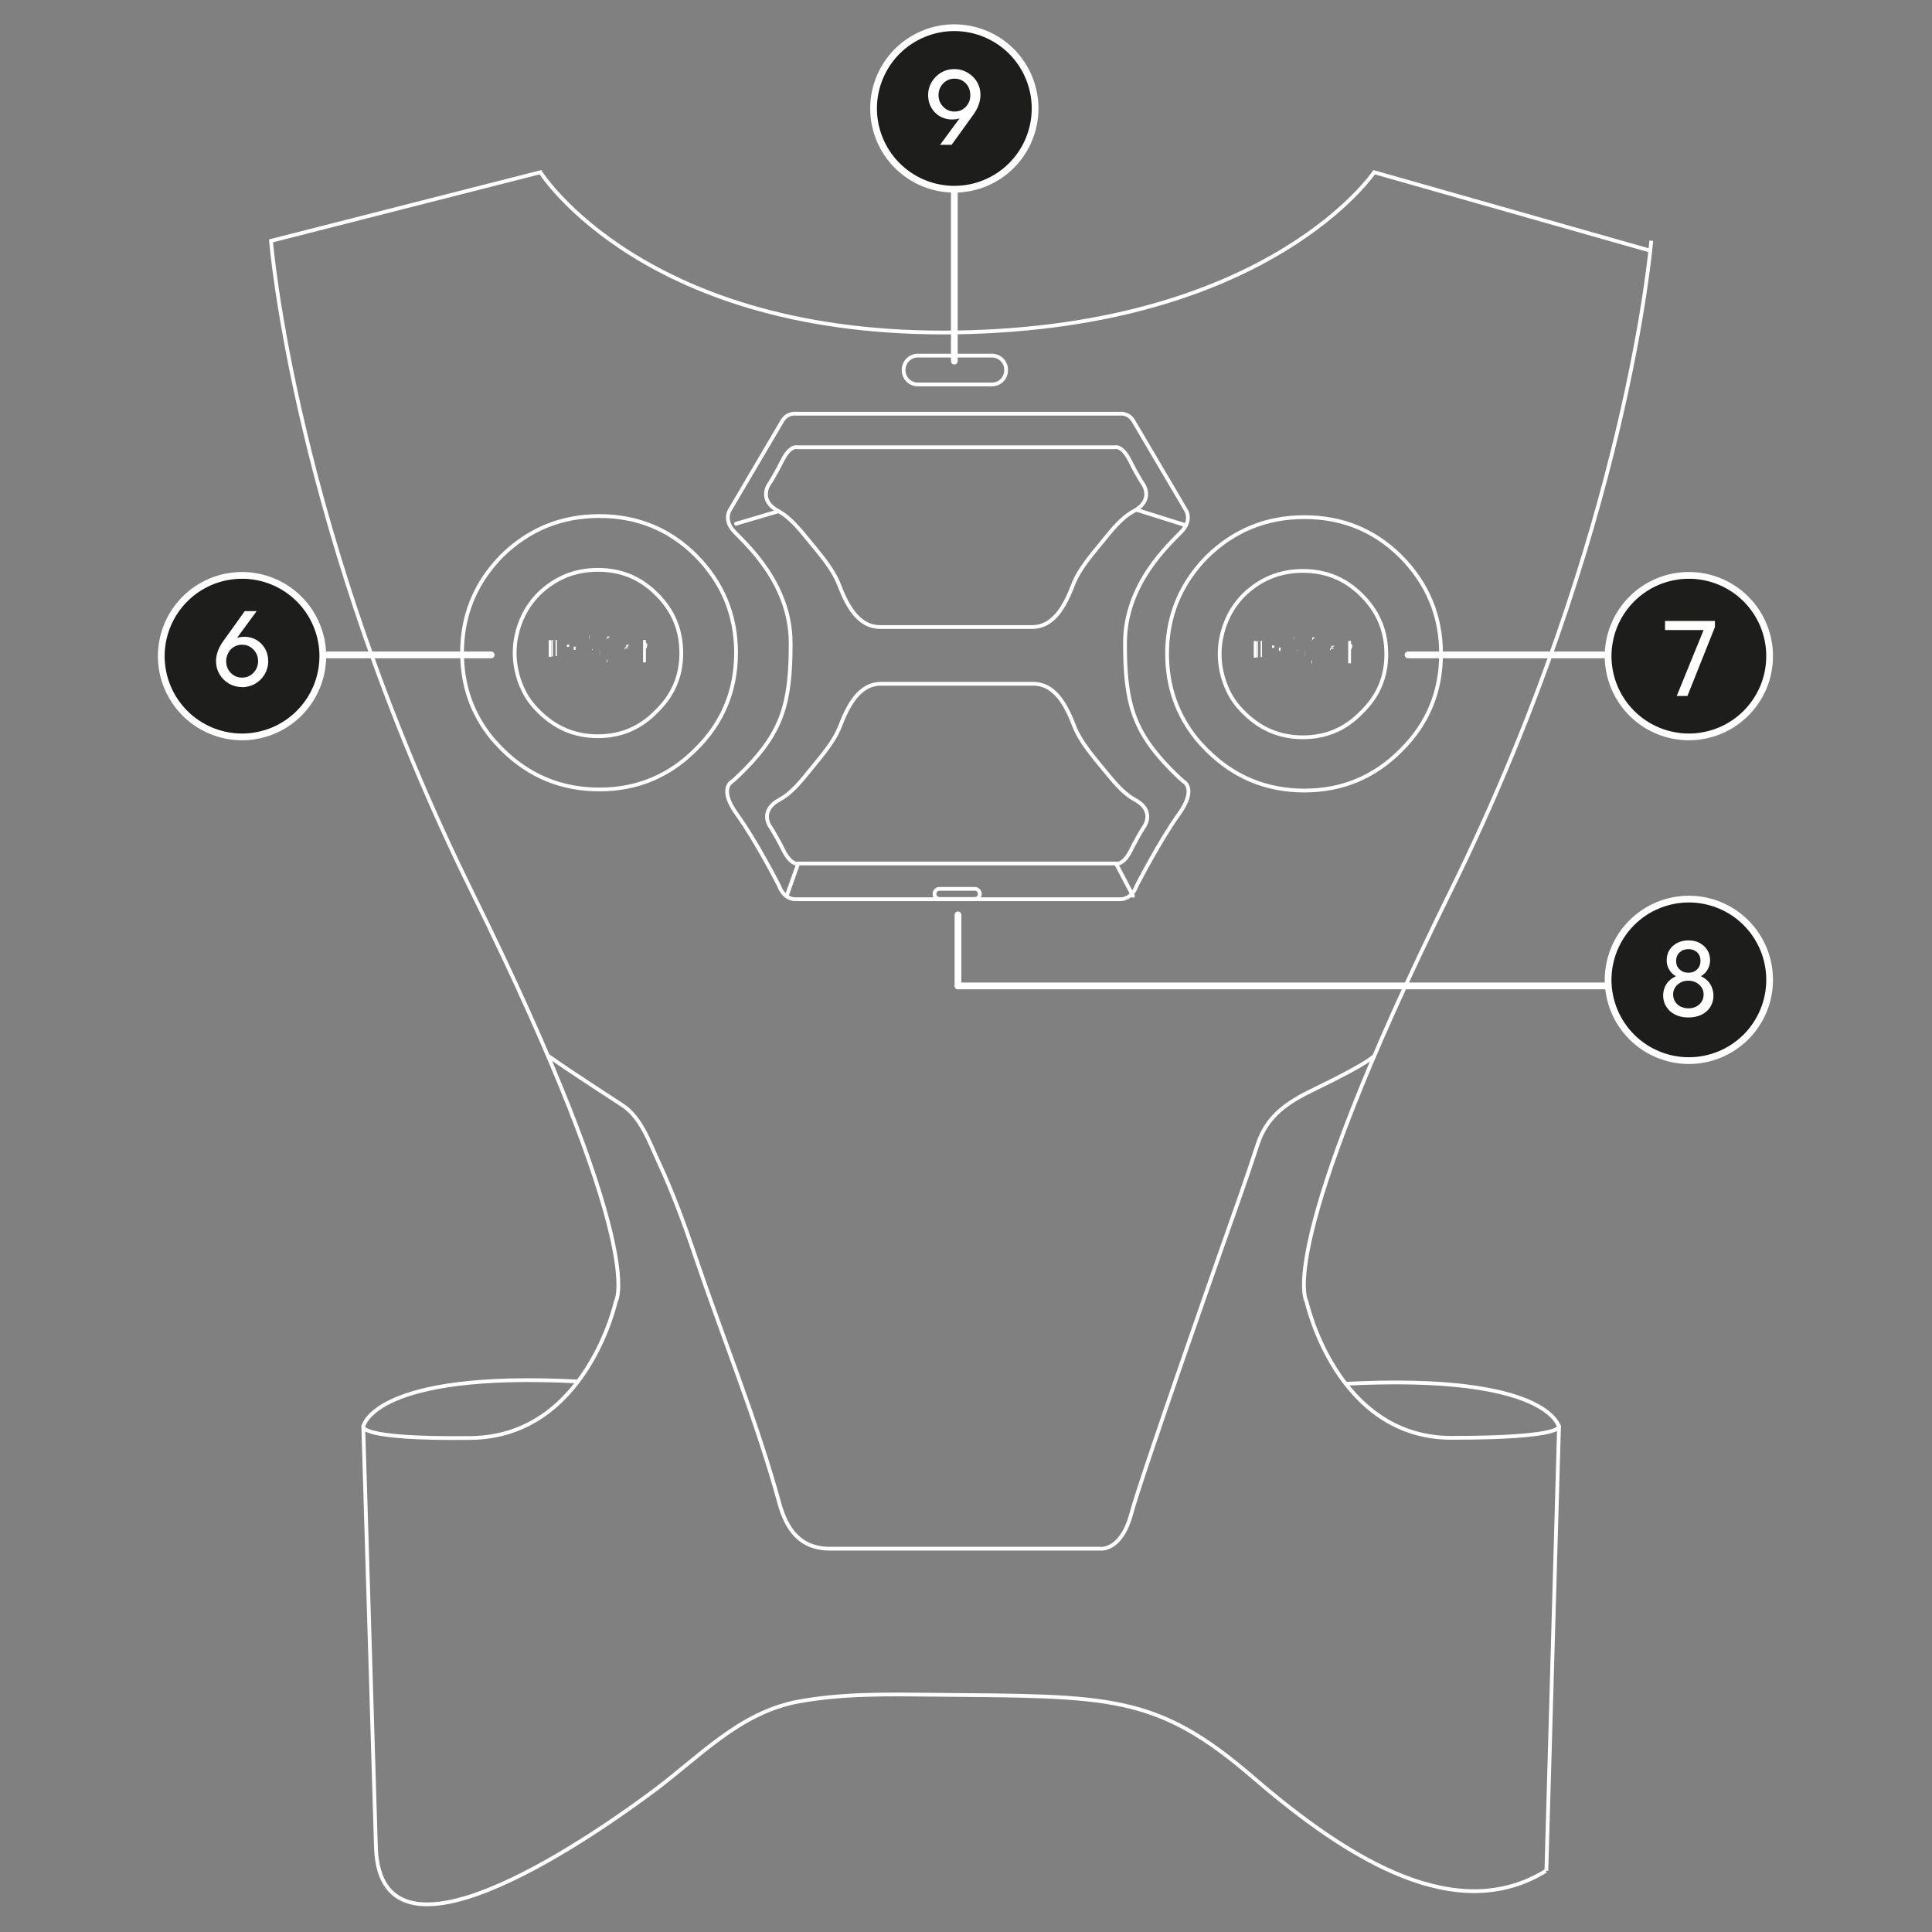 <svg xmlns="http://www.w3.org/2000/svg" xmlns:xlink="http://www.w3.org/1999/xlink" width="500" zoomAndPan="magnify" viewBox="0 0 375 375" height="500" preserveAspectRatio="xMidYMid meet" version="1.0"><rect x="0" y="0" width="375" height="375" fill="#808080" stroke="none"/><defs><clipPath id="b08160f645"><path d="M 242 36 L 331 36 L 331 370.34 L 242 370.34 Z M 242 36 " clip-rule="nonzero"/></clipPath><clipPath id="80125a23bd"><path d="M 42 23 L 331 23 L 331 370.34 L 42 370.34 Z M 42 23 " clip-rule="nonzero"/></clipPath><clipPath id="ea31ca0a99"><path d="M 293 93 L 344.148 93 L 344.148 162 L 293 162 Z M 293 93 " clip-rule="nonzero"/></clipPath><clipPath id="65065df62b"><path d="M 30.648 93 L 82 93 L 82 162 L 30.648 162 Z M 30.648 93 " clip-rule="nonzero"/></clipPath><clipPath id="110dcf18b3"><path d="M 151 4.34 L 220 4.34 L 220 56 L 151 56 Z M 151 4.34 " clip-rule="nonzero"/></clipPath><clipPath id="8ab5451283"><path d="M 293 155 L 344.148 155 L 344.148 225 L 293 225 Z M 293 155 " clip-rule="nonzero"/></clipPath></defs><g clip-path="url(#b08160f645)"><path stroke-linecap="butt" transform="matrix(2.617, 0, 0, 2.617, 30.649, 4.722)" fill="none" stroke-linejoin="miter" d="M 110.761 16.05 C 110.761 16.05 109.061 37.54 95.87 64.309 C 82.68 91.08 85.19 94.72 85.19 94.72 C 85.19 94.72 87.39 104.839 95.94 104.839 C 104.489 104.839 103.921 103.96 103.921 103.96 C 103.921 103.96 102.98 136.88 102.98 136.95 " stroke="#ffffff" stroke-width="0.28" stroke-opacity="1" stroke-miterlimit="10"/></g><g clip-path="url(#80125a23bd)"><path stroke-linecap="butt" transform="matrix(2.617, 0, 0, 2.617, 30.649, 4.722)" fill="none" stroke-linejoin="miter" d="M 110.761 16.81 L 90.209 10.97 C 90.209 10.97 82.48 22.47 59.29 22.849 C 36.1 23.23 28.37 10.97 28.37 10.97 L 8.39 16.06 C 8.39 16.06 10.09 37.551 23.279 64.32 C 36.48 91.091 33.959 94.73 33.959 94.73 C 33.959 94.73 31.76 104.75 23.211 104.85 C 14.66 104.95 15.23 103.971 15.23 103.971 C 15.23 103.971 16.171 135.13 16.171 135.2 C 16.49 145.78 33.41 133.519 36.67 131.1 C 40.15 128.53 43.12 125.189 47.55 124.389 C 50.83 123.791 54.19 123.859 57.511 123.891 C 70.58 124.021 73.97 123.759 81.26 130.05 C 88.55 136.33 96.4 140.98 102.94 136.96 " stroke="#ffffff" stroke-width="0.28" stroke-opacity="1" stroke-miterlimit="10"/></g><path stroke-linecap="butt" transform="matrix(2.617, 0, 0, 2.617, 30.649, 4.722)" fill="none" stroke-linejoin="miter" d="M 15.25 103.96 C 15.25 103.96 16.039 99.87 31.17 100.66 " stroke="#ffffff" stroke-width="0.28" stroke-opacity="1" stroke-miterlimit="10"/><path stroke-linecap="butt" transform="matrix(2.617, 0, 0, 2.617, 30.649, 4.722)" fill="none" stroke-linejoin="miter" d="M 103.91 104.03 C 103.91 104.03 103.21 100.05 88.08 100.83 " stroke="#ffffff" stroke-width="0.28" stroke-opacity="1" stroke-miterlimit="10"/><path stroke-linecap="round" transform="matrix(2.617, 0, 0, 2.617, 30.649, 4.722)" fill="none" stroke-linejoin="round" d="M 42.88 46.611 C 42.88 49.42 41.89 51.81 39.899 53.77 C 37.929 55.75 35.55 56.75 32.74 56.75 C 29.93 56.75 27.53 55.76 25.53 53.77 C 25.5 53.74 25.46 53.7 25.43 53.67 C 25.19 53.43 24.96 53.17 24.74 52.91 C 23.29 51.11 22.56 49.01 22.56 46.611 C 22.56 44.21 23.29 42.099 24.74 40.29 C 24.96 40.009 25.19 39.75 25.43 39.5 C 25.46 39.47 25.5 39.43 25.53 39.4 C 27.53 37.451 29.93 36.47 32.74 36.47 C 35.55 36.47 37.94 37.451 39.899 39.4 C 41.88 41.401 42.88 43.8 42.88 46.611 Z M 38.82 46.649 C 38.82 48.339 38.2 49.78 36.97 50.961 C 35.78 52.189 34.34 52.8 32.63 52.8 C 30.919 52.8 29.481 52.189 28.251 50.961 C 27.77 50.49 27.39 49.98 27.119 49.42 C 26.881 48.939 26.7 48.43 26.59 47.88 C 26.51 47.479 26.46 47.07 26.46 46.64 C 26.46 46.211 26.5 45.77 26.59 45.37 C 26.7 44.821 26.881 44.31 27.119 43.821 C 27.4 43.25 27.781 42.72 28.251 42.24 C 29.481 41.05 30.94 40.46 32.63 40.46 C 34.34 40.46 35.78 41.05 36.97 42.24 C 38.21 43.45 38.82 44.919 38.82 46.64 Z M 38.82 46.649 " stroke="#ffffff" stroke-width="0.28" stroke-opacity="1" stroke-miterlimit="4"/><path fill="#ffffff" d="M 108.617 124.199 L 108.094 124.199 L 108.094 127.289 C 108.094 127.289 108.094 127.312 108.094 127.312 C 108.094 127.312 108.094 127.34 108.094 127.34 C 108.094 127.34 108.07 127.34 108.07 127.34 C 108.07 127.34 108.043 127.34 108.043 127.34 C 108.043 127.34 107.992 127.34 107.992 127.34 C 107.992 127.34 107.859 127.34 107.859 127.34 L 107.832 127.34 C 107.832 127.34 107.832 127.312 107.832 127.312 L 107.832 126.215 C 107.832 125.875 107.832 125.562 107.832 125.219 C 107.832 125.062 107.832 124.879 107.832 124.723 L 107.832 124.227 C 107.625 124.227 107.469 124.227 107.309 124.227 L 107.309 127.312 C 107.309 127.312 107.309 127.34 107.309 127.34 C 107.309 127.34 107.309 127.367 107.309 127.367 C 107.309 127.367 107.309 127.391 107.309 127.391 C 107.309 127.391 107.285 127.391 107.285 127.391 C 107.285 127.391 107.258 127.391 107.258 127.391 C 107.258 127.391 107.207 127.391 107.207 127.391 C 107.207 127.391 107.074 127.391 107.074 127.391 L 107.023 127.391 C 107.023 127.391 107.023 127.367 107.023 127.367 C 107.023 127.367 107.023 127.34 107.023 127.34 L 107.023 126.242 C 107.023 125.902 107.023 125.562 107.023 125.246 C 107.023 125.09 107.023 124.906 107.023 124.75 L 107.023 124.254 C 106.812 124.254 106.656 124.254 106.5 124.254 L 106.5 127.34 C 106.5 127.34 106.5 127.367 106.5 127.391 C 106.5 127.391 106.5 127.418 106.5 127.418 C 106.5 127.418 106.5 127.445 106.5 127.445 C 106.5 127.445 106.5 127.473 106.5 127.473 L 106.551 127.473 C 106.551 127.473 106.684 127.473 106.684 127.473 C 106.684 127.473 106.684 127.473 106.707 127.473 L 106.863 127.473 C 106.863 127.473 106.996 127.473 106.996 127.473 C 106.996 127.473 106.996 127.473 107.023 127.473 L 107.074 127.473 C 107.074 127.473 107.074 127.445 107.074 127.445 C 107.074 127.445 107.074 127.391 107.074 127.391 L 107.074 124.277 M 111.969 125.508 L 111.574 125.508 C 111.574 125.508 111.523 125.508 111.523 125.508 C 111.523 125.508 111.473 125.508 111.473 125.508 C 111.473 125.508 111.445 125.508 111.445 125.508 C 111.445 125.508 111.418 125.508 111.418 125.508 C 111.418 125.508 111.395 125.508 111.395 125.508 C 111.395 125.508 111.367 125.508 111.367 125.508 C 111.367 125.508 111.367 125.535 111.367 125.535 C 111.367 125.535 111.367 125.562 111.367 125.562 C 111.367 125.562 111.367 125.586 111.367 125.586 L 111.367 125.77 C 111.367 125.77 111.367 125.824 111.367 125.824 C 111.367 125.824 111.367 125.902 111.367 125.926 C 111.367 125.926 111.367 125.926 111.367 125.953 L 111.367 126.059 C 111.367 126.059 111.367 126.086 111.367 126.086 C 111.367 126.086 111.367 126.109 111.367 126.109 C 111.367 126.109 111.367 126.137 111.367 126.137 L 111.496 126.137 C 111.496 126.137 111.629 126.137 111.629 126.137 C 111.629 126.137 111.629 126.137 111.656 126.137 L 111.707 126.137 C 111.707 126.137 111.707 126.109 111.707 126.109 C 111.707 126.109 111.707 126.086 111.707 126.086 C 111.707 126.086 111.707 126.059 111.707 126.059 L 111.707 126.004 C 111.707 126.004 111.707 125.98 111.707 125.98 C 111.707 125.98 111.707 125.926 111.707 125.926 C 111.707 125.926 111.707 125.848 111.707 125.824 L 111.707 125.719 C 111.707 125.719 111.707 125.664 111.707 125.664 C 111.707 125.664 111.707 125.641 111.707 125.641 C 111.707 125.641 111.707 125.613 111.707 125.613 C 111.707 125.613 111.707 125.586 111.707 125.586 M 110.477 125.039 C 110.477 125.039 110.477 125.062 110.477 125.062 C 110.477 125.062 110.477 125.09 110.477 125.09 C 110.477 125.09 110.477 125.117 110.477 125.117 C 110.477 125.117 110.477 125.141 110.477 125.168 L 110.477 125.273 C 110.477 125.273 110.477 125.301 110.477 125.324 L 110.477 125.402 C 110.477 125.402 110.477 125.43 110.477 125.43 C 110.477 125.43 110.477 125.457 110.477 125.457 L 110.477 125.508 C 110.477 125.508 110.477 125.535 110.477 125.535 C 110.477 125.535 110.477 125.562 110.477 125.562 C 110.477 125.562 110.449 125.562 110.449 125.562 C 110.449 125.562 110.426 125.562 110.426 125.562 C 110.426 125.562 110.398 125.562 110.398 125.562 C 110.398 125.562 110.348 125.562 110.348 125.562 C 110.348 125.562 110.266 125.562 110.266 125.562 C 110.266 125.562 110.137 125.562 110.137 125.562 L 110.031 125.562 C 110.031 125.562 110.031 125.535 110.031 125.535 C 110.031 125.535 110.031 125.508 110.031 125.508 C 110.031 125.508 110.031 125.457 110.031 125.457 L 110.031 125.402 C 110.031 125.402 110.031 125.379 110.031 125.379 L 110.031 125.324 C 110.031 125.324 110.031 125.324 110.031 125.301 L 110.031 125.168 C 110.031 125.168 110.031 125.141 110.031 125.141 C 110.031 125.141 110.031 125.117 110.031 125.117 L 110.426 125.117 M 115.059 126.004 L 114.953 126.004 C 114.953 126.004 114.926 126.004 114.926 126.004 C 114.926 126.004 114.926 126.031 114.926 126.031 L 114.926 126.137 C 114.926 126.137 114.926 126.164 114.926 126.164 L 114.953 126.164 C 114.953 126.164 115.004 126.164 115.004 126.164 L 115.031 126.164 L 115.031 126.109 C 115.031 126.109 115.031 126.059 115.031 126.031 L 115.031 125.98 C 115.031 125.98 115.031 125.953 115.031 125.953 M 114.375 124.332 C 114.375 124.332 114.375 124.355 114.375 124.355 C 114.375 124.355 114.375 124.383 114.375 124.383 C 114.375 124.383 114.375 124.41 114.375 124.41 C 114.375 124.41 114.375 124.434 114.375 124.434 C 114.375 124.434 114.375 124.488 114.375 124.488 L 114.375 124.672 C 114.375 124.672 114.375 124.695 114.375 124.695 C 114.375 124.695 114.375 124.723 114.375 124.723 C 114.375 124.723 114.375 124.75 114.375 124.75 C 114.375 124.75 114.375 124.777 114.375 124.777 C 114.375 124.777 114.375 124.801 114.375 124.801 C 114.375 124.645 114.375 124.461 114.375 124.305 C 114.375 124.305 114.375 124.277 114.375 124.277 C 114.375 124.277 114.375 124.254 114.375 124.254 C 114.375 124.254 114.375 124.227 114.375 124.227 L 114.375 124.172 C 114.375 124.172 114.375 124.094 114.375 124.094 C 114.375 124.094 114.375 124.043 114.375 124.043 C 114.375 124.043 114.375 123.992 114.375 123.992 L 114.375 123.938 C 114.375 123.938 114.375 123.914 114.375 123.914 C 114.375 123.914 114.375 123.887 114.375 123.887 C 114.375 123.703 114.375 123.547 114.375 123.391 C 114.375 123.391 114.352 123.391 114.352 123.391 C 114.352 123.391 114.324 123.391 114.324 123.391 C 114.324 123.391 114.297 123.391 114.297 123.391 M 118.383 123.547 C 118.172 123.547 117.988 123.547 117.832 123.547 L 117.832 127.707 C 117.832 127.707 117.832 127.707 117.832 127.734 L 117.832 127.812 C 117.832 127.812 117.832 127.836 117.832 127.836 L 117.832 127.941 C 117.832 127.941 117.832 127.969 117.832 127.969 C 117.832 127.969 117.832 127.996 117.832 127.996 C 117.832 127.996 117.832 128.02 117.832 128.02 C 117.832 128.02 117.805 128.02 117.805 128.02 C 117.805 128.02 117.777 128.02 117.777 128.02 C 117.777 128.02 117.727 128.02 117.727 128.02 L 117.727 128.57 C 117.727 128.57 117.754 128.57 117.754 128.57 L 117.832 128.57 C 117.832 128.57 117.832 128.543 117.832 128.543 C 117.832 128.543 117.832 128.516 117.832 128.516 C 117.832 128.516 117.832 128.492 117.832 128.492 L 117.832 128.309 C 117.832 128.309 117.832 128.281 117.832 128.254 L 117.832 124.016 M 116.391 125.641 L 116.391 126.137 C 116.391 126.137 116.391 126.164 116.391 126.164 C 116.391 126.164 116.391 126.188 116.391 126.188 C 116.391 126.188 116.391 126.215 116.391 126.242 L 116.391 126.293 C 116.391 126.293 116.391 126.344 116.391 126.344 L 116.391 126.582 C 116.391 126.582 116.391 126.605 116.391 126.605 C 116.391 126.605 116.391 126.633 116.391 126.633 C 116.391 126.633 116.391 126.66 116.391 126.66 L 116.391 127.156 L 116.418 127.156 C 116.418 127.156 116.418 127.129 116.418 127.129 C 116.418 127.129 116.418 127.105 116.418 127.105 C 116.418 127.105 116.418 127.078 116.418 127.078 C 116.418 127.078 116.418 127.051 116.418 127.027 L 116.418 126.895 C 116.418 126.895 116.418 126.816 116.418 126.766 L 116.418 126.633 C 116.418 126.633 116.418 126.582 116.418 126.582 C 116.418 126.582 116.418 126.555 116.418 126.555 C 116.418 126.555 116.418 126.527 116.418 126.527 C 116.418 126.527 116.418 126.504 116.418 126.504 M 117.777 124.016 C 117.777 124.016 117.676 124.016 117.676 124.016 C 117.676 124.016 117.676 124.07 117.676 124.094 C 117.676 124.094 117.676 124.121 117.676 124.121 L 117.754 124.121 C 117.754 124.121 117.754 124.094 117.754 124.094 C 117.754 124.094 117.754 124.094 117.754 124.07 C 117.754 124.07 117.754 124.043 117.754 124.043 M 122.148 125.168 L 121.863 125.168 C 121.863 125.168 121.73 125.168 121.73 125.168 C 121.73 125.168 121.68 125.168 121.68 125.168 C 121.68 125.168 121.625 125.168 121.625 125.168 C 121.625 125.168 121.602 125.168 121.602 125.168 C 121.602 125.168 121.574 125.168 121.574 125.168 C 121.574 125.168 121.547 125.168 121.547 125.168 C 121.547 125.168 121.547 125.195 121.547 125.195 C 121.547 125.195 121.547 125.219 121.547 125.219 C 121.547 125.219 121.547 125.246 121.547 125.246 L 121.547 125.301 C 121.547 125.301 121.547 125.352 121.547 125.352 C 121.547 125.352 121.547 125.352 121.547 125.379 C 121.547 125.379 121.547 125.402 121.547 125.43 L 121.547 125.562 C 121.547 125.562 121.547 125.586 121.547 125.586 C 121.547 125.586 121.547 125.613 121.547 125.613 C 121.547 125.613 121.547 125.664 121.547 125.664 C 121.547 125.664 121.547 125.691 121.547 125.719 C 121.547 125.719 121.547 125.742 121.547 125.742 C 121.547 125.742 121.547 125.77 121.547 125.77 C 121.547 125.77 121.547 125.797 121.547 125.797 L 122.02 125.797 C 122.02 125.797 122.02 125.77 122.02 125.77 C 122.02 125.77 122.02 125.742 122.02 125.742 C 122.02 125.742 122.02 125.719 122.02 125.719 L 122.02 125.664 C 122.02 125.664 122.02 125.613 122.02 125.613 L 122.02 125.562 C 122.02 125.562 122.02 125.562 122.02 125.535 C 122.02 125.535 122.02 125.48 122.02 125.48 L 122.02 125.43 C 122.02 125.43 122.02 125.402 122.02 125.402 C 122.02 125.402 122.02 125.379 122.02 125.379 C 122.02 125.379 122.02 125.352 122.02 125.352 C 122.02 125.352 122.02 125.324 122.02 125.324 C 122.02 125.324 122.02 125.301 122.02 125.301 C 122.02 125.301 122.02 125.324 122.02 125.324 C 122.02 125.324 122.02 125.352 122.02 125.352 C 122.02 125.352 122.02 125.402 122.02 125.402 C 122.02 125.402 122.02 125.43 122.02 125.43 C 122.02 125.43 122.02 125.43 122.02 125.457 C 122.02 125.457 122.02 125.508 122.02 125.508 C 122.02 125.508 122.02 125.508 122.02 125.535 C 122.02 125.535 122.02 125.562 122.02 125.562 C 122.02 125.562 122.02 125.586 122.02 125.586 L 122.02 125.641 C 122.02 125.641 122.02 125.664 122.02 125.664 C 122.02 125.664 122.02 125.691 122.02 125.691 C 122.02 125.691 121.992 125.691 121.992 125.691 C 121.992 125.691 121.965 125.691 121.965 125.691 C 121.965 125.691 121.914 125.691 121.914 125.691 C 121.914 125.691 121.863 125.691 121.863 125.691 L 121.809 125.691 C 121.809 125.691 121.73 125.691 121.73 125.691 C 121.73 125.691 121.73 125.691 121.703 125.691 L 121.625 125.691 M 121.285 126.109 C 121.285 126.109 121.285 126.082 121.285 126.082 C 121.285 126.082 121.285 126.059 121.285 126.059 C 121.285 126.059 121.285 126.031 121.285 126.031 L 121.285 125.98 C 121.285 125.98 121.285 125.953 121.285 125.926 C 121.285 125.926 121.285 125.902 121.285 125.875 C 121.285 125.875 121.285 125.848 121.285 125.824 L 121.285 125.742 C 121.285 125.742 121.285 125.691 121.285 125.691 C 121.285 125.691 121.285 125.664 121.285 125.664 C 121.285 125.664 121.285 125.641 121.285 125.641 L 121.602 125.641 M 125.605 125.43 C 125.605 125.219 125.605 125.039 125.605 124.855 L 125.551 124.855 C 125.551 124.855 125.5 124.855 125.5 124.855 C 125.5 124.855 125.449 124.855 125.449 124.855 C 125.449 124.855 125.422 124.855 125.422 124.855 C 125.422 124.855 125.395 124.855 125.395 124.855 C 125.395 124.855 125.371 124.855 125.371 124.855 L 125.371 124.227 L 124.82 124.227 L 124.82 128.57 L 125.371 128.57 L 125.371 125.926 C 125.371 125.926 125.371 125.902 125.371 125.902 C 125.371 125.902 125.371 125.875 125.371 125.875 L 125.449 125.875 Z M 125.605 125.43 " fill-opacity="1" fill-rule="nonzero"/><path stroke-linecap="round" transform="matrix(2.617, 0, 0, 2.617, 30.649, 4.722)" fill="none" stroke-linejoin="round" d="M 95.17 46.69 C 95.17 49.501 94.179 51.891 92.19 53.849 C 90.22 55.83 87.841 56.83 85.03 56.83 C 82.22 56.83 79.82 55.841 77.82 53.849 C 77.79 53.819 77.75 53.781 77.72 53.749 C 77.48 53.51 77.25 53.251 77.029 52.989 C 75.58 51.191 74.85 49.09 74.85 46.69 C 74.85 44.289 75.58 42.18 77.029 40.371 C 77.25 40.09 77.48 39.83 77.72 39.579 C 77.75 39.55 77.79 39.509 77.82 39.479 C 79.82 37.53 82.22 36.551 85.03 36.551 C 87.841 36.551 90.23 37.53 92.19 39.479 C 94.17 41.48 95.17 43.88 95.17 46.69 Z M 91.109 46.73 C 91.109 48.42 90.49 49.86 89.26 51.04 C 88.071 52.27 86.63 52.88 84.92 52.88 C 83.21 52.88 81.769 52.27 80.54 51.04 C 80.06 50.57 79.68 50.061 79.41 49.501 C 79.169 49.02 78.99 48.509 78.88 47.96 C 78.799 47.56 78.75 47.15 78.75 46.72 C 78.75 46.29 78.79 45.849 78.88 45.451 C 78.99 44.9 79.169 44.389 79.41 43.9 C 79.69 43.329 80.069 42.799 80.54 42.32 C 81.769 41.13 83.23 40.539 84.92 40.539 C 86.63 40.539 88.071 41.13 89.26 42.32 C 90.5 43.529 91.109 45 91.109 46.72 Z M 91.109 46.73 " stroke="#ffffff" stroke-width="0.28" stroke-opacity="1" stroke-miterlimit="4"/><path fill="#ffffff" d="M 245.477 124.383 L 244.953 124.383 L 244.953 127.473 C 244.953 127.473 244.953 127.496 244.953 127.496 C 244.953 127.496 244.953 127.523 244.953 127.523 C 244.953 127.523 244.926 127.523 244.926 127.523 C 244.926 127.523 244.902 127.523 244.902 127.523 C 244.902 127.523 244.848 127.523 244.848 127.523 C 244.848 127.523 244.719 127.523 244.719 127.523 L 244.691 127.523 C 244.691 127.523 244.691 127.496 244.691 127.496 L 244.691 126.398 C 244.691 126.059 244.691 125.742 244.691 125.402 C 244.691 125.246 244.691 125.062 244.691 124.906 L 244.691 124.41 C 244.484 124.41 244.324 124.41 244.168 124.41 L 244.168 127.496 C 244.168 127.496 244.168 127.523 244.168 127.523 C 244.168 127.523 244.168 127.551 244.168 127.551 C 244.168 127.551 244.168 127.574 244.168 127.574 C 244.168 127.574 244.141 127.574 244.141 127.574 C 244.141 127.574 244.117 127.574 244.117 127.574 C 244.117 127.574 244.062 127.574 244.062 127.574 C 244.062 127.574 243.934 127.574 243.934 127.574 L 243.879 127.574 C 243.879 127.574 243.879 127.551 243.879 127.551 C 243.879 127.551 243.879 127.523 243.879 127.523 L 243.879 126.426 C 243.879 126.086 243.879 125.742 243.879 125.43 C 243.879 125.273 243.879 125.09 243.879 124.934 L 243.879 124.434 C 243.672 124.434 243.516 124.434 243.355 124.434 L 243.355 127.523 C 243.355 127.523 243.355 127.551 243.355 127.574 C 243.355 127.574 243.355 127.602 243.355 127.602 C 243.355 127.602 243.355 127.629 243.355 127.629 C 243.355 127.629 243.355 127.652 243.355 127.652 L 243.41 127.652 C 243.41 127.652 243.539 127.652 243.539 127.652 C 243.539 127.652 243.539 127.652 243.566 127.652 L 243.723 127.652 C 243.723 127.652 243.855 127.652 243.855 127.652 C 243.855 127.652 243.855 127.652 243.879 127.652 L 243.934 127.652 C 243.934 127.652 243.934 127.629 243.934 127.629 C 243.934 127.629 243.934 127.574 243.934 127.574 L 243.934 124.461 M 248.828 125.691 L 248.434 125.691 C 248.434 125.691 248.383 125.691 248.383 125.691 C 248.383 125.691 248.328 125.691 248.328 125.691 C 248.328 125.691 248.305 125.691 248.305 125.691 C 248.305 125.691 248.277 125.691 248.277 125.691 C 248.277 125.691 248.25 125.691 248.25 125.691 C 248.25 125.691 248.227 125.691 248.227 125.691 C 248.227 125.691 248.227 125.719 248.227 125.719 C 248.227 125.719 248.227 125.742 248.227 125.742 C 248.227 125.742 248.227 125.77 248.227 125.77 L 248.227 125.953 C 248.227 125.953 248.227 126.004 248.227 126.004 C 248.227 126.004 248.227 126.086 248.227 126.109 C 248.227 126.109 248.227 126.109 248.227 126.137 L 248.227 126.242 C 248.227 126.242 248.227 126.266 248.227 126.266 C 248.227 126.266 248.227 126.293 248.227 126.293 C 248.227 126.293 248.227 126.32 248.227 126.32 L 248.355 126.32 C 248.355 126.32 248.488 126.32 248.488 126.32 C 248.488 126.32 248.488 126.32 248.512 126.32 L 248.566 126.32 C 248.566 126.32 248.566 126.293 248.566 126.293 C 248.566 126.293 248.566 126.266 248.566 126.266 C 248.566 126.266 248.566 126.242 248.566 126.242 L 248.566 126.188 C 248.566 126.188 248.566 126.164 248.566 126.164 C 248.566 126.164 248.566 126.109 248.566 126.109 C 248.566 126.109 248.566 126.031 248.566 126.004 L 248.566 125.902 C 248.566 125.902 248.566 125.848 248.566 125.848 C 248.566 125.848 248.566 125.824 248.566 125.824 C 248.566 125.824 248.566 125.797 248.566 125.797 C 248.566 125.797 248.566 125.77 248.566 125.77 M 247.336 125.219 C 247.336 125.219 247.336 125.246 247.336 125.246 C 247.336 125.246 247.336 125.273 247.336 125.273 C 247.336 125.273 247.336 125.301 247.336 125.301 C 247.336 125.301 247.336 125.324 247.336 125.352 L 247.336 125.457 C 247.336 125.457 247.336 125.48 247.336 125.508 L 247.336 125.586 C 247.336 125.586 247.336 125.613 247.336 125.613 C 247.336 125.613 247.336 125.641 247.336 125.641 L 247.336 125.691 C 247.336 125.691 247.336 125.719 247.336 125.719 C 247.336 125.719 247.336 125.742 247.336 125.742 C 247.336 125.742 247.309 125.742 247.309 125.742 C 247.309 125.742 247.281 125.742 247.281 125.742 C 247.281 125.742 247.258 125.742 247.258 125.742 C 247.258 125.742 247.203 125.742 247.203 125.742 C 247.203 125.742 247.125 125.742 247.125 125.742 C 247.125 125.742 246.996 125.742 246.996 125.742 L 246.891 125.742 C 246.891 125.742 246.891 125.719 246.891 125.719 C 246.891 125.719 246.891 125.691 246.891 125.691 C 246.891 125.691 246.891 125.641 246.891 125.641 L 246.891 125.586 C 246.891 125.586 246.891 125.562 246.891 125.562 L 246.891 125.508 C 246.891 125.508 246.891 125.508 246.891 125.48 L 246.891 125.352 C 246.891 125.352 246.891 125.324 246.891 125.324 C 246.891 125.324 246.891 125.301 246.891 125.301 L 247.281 125.301 M 251.914 126.188 L 251.812 126.188 C 251.812 126.188 251.785 126.188 251.785 126.188 C 251.785 126.188 251.785 126.215 251.785 126.215 L 251.785 126.32 C 251.785 126.32 251.785 126.344 251.785 126.344 L 251.812 126.344 C 251.812 126.344 251.863 126.344 251.863 126.344 L 251.891 126.344 L 251.891 126.293 C 251.891 126.293 251.891 126.242 251.891 126.215 L 251.891 126.164 C 251.891 126.164 251.891 126.137 251.891 126.137 M 251.234 124.516 C 251.234 124.516 251.234 124.539 251.234 124.539 C 251.234 124.539 251.234 124.566 251.234 124.566 C 251.234 124.566 251.234 124.594 251.234 124.594 C 251.234 124.594 251.234 124.617 251.234 124.617 C 251.234 124.617 251.234 124.672 251.234 124.672 L 251.234 124.855 C 251.234 124.855 251.234 124.879 251.234 124.879 C 251.234 124.879 251.234 124.906 251.234 124.906 C 251.234 124.906 251.234 124.934 251.234 124.934 C 251.234 124.934 251.234 124.957 251.234 124.957 C 251.234 124.957 251.234 124.984 251.234 124.984 C 251.234 124.828 251.234 124.645 251.234 124.488 C 251.234 124.488 251.234 124.461 251.234 124.461 C 251.234 124.461 251.234 124.434 251.234 124.434 C 251.234 124.434 251.234 124.41 251.234 124.41 L 251.234 124.355 C 251.234 124.355 251.234 124.277 251.234 124.277 C 251.234 124.277 251.234 124.227 251.234 124.227 C 251.234 124.227 251.234 124.172 251.234 124.172 L 251.234 124.121 C 251.234 124.121 251.234 124.094 251.234 124.094 C 251.234 124.094 251.234 124.07 251.234 124.07 C 251.234 123.887 251.234 123.73 251.234 123.57 C 251.234 123.57 251.211 123.57 251.211 123.57 C 251.211 123.57 251.184 123.57 251.184 123.57 C 251.184 123.57 251.156 123.57 251.156 123.57 M 255.238 123.73 C 255.031 123.73 254.848 123.73 254.691 123.73 L 254.691 127.891 C 254.691 127.891 254.691 127.891 254.691 127.914 L 254.691 127.996 C 254.691 127.996 254.691 128.02 254.691 128.02 L 254.691 128.125 C 254.691 128.125 254.691 128.152 254.691 128.152 C 254.691 128.152 254.691 128.176 254.691 128.176 C 254.691 128.176 254.691 128.203 254.691 128.203 C 254.691 128.203 254.664 128.203 254.664 128.203 C 254.664 128.203 254.637 128.203 254.637 128.203 C 254.637 128.203 254.586 128.203 254.586 128.203 L 254.586 128.754 C 254.586 128.754 254.613 128.754 254.613 128.754 L 254.691 128.754 C 254.691 128.754 254.691 128.727 254.691 128.727 C 254.691 128.727 254.691 128.699 254.691 128.699 C 254.691 128.699 254.691 128.676 254.691 128.676 L 254.691 128.492 C 254.691 128.492 254.691 128.465 254.691 128.438 L 254.691 124.199 M 253.25 125.824 L 253.25 126.32 C 253.25 126.32 253.25 126.344 253.25 126.344 C 253.25 126.344 253.25 126.371 253.25 126.371 C 253.25 126.371 253.25 126.398 253.25 126.426 L 253.25 126.477 C 253.25 126.477 253.25 126.527 253.25 126.527 L 253.25 126.766 C 253.25 126.766 253.25 126.789 253.25 126.789 C 253.25 126.789 253.25 126.816 253.25 126.816 C 253.25 126.816 253.25 126.844 253.25 126.844 L 253.25 127.34 L 253.277 127.34 C 253.277 127.34 253.277 127.312 253.277 127.312 C 253.277 127.312 253.277 127.289 253.277 127.289 C 253.277 127.289 253.277 127.262 253.277 127.262 C 253.277 127.262 253.277 127.234 253.277 127.211 L 253.277 127.078 C 253.277 127.078 253.277 127 253.277 126.949 L 253.277 126.816 C 253.277 126.816 253.277 126.766 253.277 126.766 C 253.277 126.766 253.277 126.738 253.277 126.738 C 253.277 126.738 253.277 126.711 253.277 126.711 C 253.277 126.711 253.277 126.688 253.277 126.688 M 254.637 124.199 C 254.637 124.199 254.531 124.199 254.531 124.199 C 254.531 124.199 254.531 124.254 254.531 124.277 C 254.531 124.277 254.531 124.305 254.531 124.305 L 254.613 124.305 C 254.613 124.305 254.613 124.277 254.613 124.277 C 254.613 124.277 254.613 124.277 254.613 124.254 C 254.613 124.254 254.613 124.227 254.613 124.227 M 259.008 125.352 L 258.719 125.352 C 258.719 125.352 258.59 125.352 258.59 125.352 C 258.59 125.352 258.539 125.352 258.539 125.352 C 258.539 125.352 258.484 125.352 258.484 125.352 C 258.484 125.352 258.457 125.352 258.457 125.352 C 258.457 125.352 258.434 125.352 258.434 125.352 C 258.434 125.352 258.406 125.352 258.406 125.352 C 258.406 125.352 258.406 125.379 258.406 125.379 C 258.406 125.379 258.406 125.402 258.406 125.402 C 258.406 125.402 258.406 125.43 258.406 125.43 L 258.406 125.48 C 258.406 125.48 258.406 125.535 258.406 125.535 C 258.406 125.535 258.406 125.535 258.406 125.562 C 258.406 125.562 258.406 125.586 258.406 125.613 L 258.406 125.742 C 258.406 125.742 258.406 125.77 258.406 125.77 C 258.406 125.77 258.406 125.797 258.406 125.797 C 258.406 125.797 258.406 125.848 258.406 125.848 C 258.406 125.848 258.406 125.875 258.406 125.902 C 258.406 125.902 258.406 125.926 258.406 125.926 C 258.406 125.926 258.406 125.953 258.406 125.953 C 258.406 125.953 258.406 125.98 258.406 125.98 L 258.879 125.98 C 258.879 125.98 258.879 125.953 258.879 125.953 C 258.879 125.953 258.879 125.926 258.879 125.926 C 258.879 125.926 258.879 125.902 258.879 125.902 L 258.879 125.848 C 258.879 125.848 258.879 125.797 258.879 125.797 L 258.879 125.742 C 258.879 125.742 258.879 125.742 258.879 125.719 C 258.879 125.719 258.879 125.664 258.879 125.664 L 258.879 125.613 C 258.879 125.613 258.879 125.586 258.879 125.586 C 258.879 125.586 258.879 125.562 258.879 125.562 C 258.879 125.562 258.879 125.535 258.879 125.535 C 258.879 125.535 258.879 125.508 258.879 125.508 C 258.879 125.508 258.879 125.48 258.879 125.48 C 258.879 125.48 258.879 125.508 258.879 125.508 C 258.879 125.508 258.879 125.535 258.879 125.535 C 258.879 125.535 258.879 125.586 258.879 125.586 C 258.879 125.586 258.879 125.613 258.879 125.613 C 258.879 125.613 258.879 125.613 258.879 125.641 C 258.879 125.641 258.879 125.691 258.879 125.691 C 258.879 125.691 258.879 125.691 258.879 125.719 C 258.879 125.719 258.879 125.742 258.879 125.742 C 258.879 125.742 258.879 125.77 258.879 125.77 L 258.879 125.824 C 258.879 125.824 258.879 125.848 258.879 125.848 C 258.879 125.848 258.879 125.875 258.879 125.875 C 258.879 125.875 258.852 125.875 258.852 125.875 C 258.852 125.875 258.824 125.875 258.824 125.875 C 258.824 125.875 258.773 125.875 258.773 125.875 C 258.773 125.875 258.719 125.875 258.719 125.875 L 258.668 125.875 C 258.668 125.875 258.59 125.875 258.59 125.875 C 258.59 125.875 258.59 125.875 258.562 125.875 L 258.484 125.875 M 258.145 126.293 C 258.145 126.293 258.145 126.266 258.145 126.266 C 258.145 126.266 258.145 126.242 258.145 126.242 C 258.145 126.242 258.145 126.215 258.145 126.215 L 258.145 126.164 C 258.145 126.164 258.145 126.137 258.145 126.109 C 258.145 126.109 258.145 126.082 258.145 126.059 C 258.145 126.059 258.145 126.031 258.145 126.004 L 258.145 125.926 C 258.145 125.926 258.145 125.875 258.145 125.875 C 258.145 125.875 258.145 125.848 258.145 125.848 C 258.145 125.848 258.145 125.824 258.145 125.824 L 258.457 125.824 M 262.465 125.613 C 262.465 125.402 262.465 125.219 262.465 125.039 L 262.41 125.039 C 262.41 125.039 262.359 125.039 262.359 125.039 C 262.359 125.039 262.305 125.039 262.305 125.039 C 262.305 125.039 262.281 125.039 262.281 125.039 C 262.281 125.039 262.254 125.039 262.254 125.039 C 262.254 125.039 262.227 125.039 262.227 125.039 L 262.227 124.41 L 261.68 124.41 L 261.68 128.754 L 262.227 128.754 L 262.227 126.109 C 262.227 126.109 262.227 126.082 262.227 126.082 C 262.227 126.082 262.227 126.059 262.227 126.059 L 262.305 126.059 Z M 262.465 125.613 " fill-opacity="1" fill-rule="nonzero"/><path stroke-linecap="round" transform="matrix(2.617, 0, 0, 2.617, 30.649, 4.722)" fill="none" stroke-linejoin="round" d="M 67.651 28.88 L 48.96 28.88 C 48.96 28.88 47.32 28.88 47.32 28.88 C 47.32 28.88 46.68 28.78 46.301 29.43 L 42.71 35.529 L 42.44 35.991 C 42.44 35.991 41.899 36.73 42.75 37.63 C 43.599 38.53 46.92 41.45 46.931 45.86 C 46.939 50.27 46.34 52.4 43.569 55.23 C 42.861 55.941 42.599 56.15 42.599 56.15 C 42.599 56.15 41.54 56.66 42.95 58.599 C 44.36 60.54 46.069 63.89 46.069 63.89 C 46.069 63.89 46.38 64.89 47.29 64.89 C 48.201 64.89 62.76 64.89 62.76 64.89 L 55.9 64.89 C 55.9 64.89 70.459 64.89 71.37 64.89 C 72.28 64.89 72.591 63.89 72.591 63.89 C 72.591 63.89 74.31 60.54 75.71 58.599 C 77.11 56.66 76.061 56.15 76.061 56.15 C 76.061 56.15 75.791 55.941 75.091 55.23 C 72.32 52.4 71.721 50.261 71.729 45.86 C 71.74 41.46 75.05 38.54 75.91 37.63 C 76.77 36.721 76.22 35.991 76.22 35.991 L 75.95 35.529 C 75.95 35.529 72.74 30.081 72.359 29.43 C 71.98 28.78 71.34 28.88 71.34 28.88 L 51.009 28.88 " stroke="#ffffff" stroke-width="0.28" stroke-opacity="1" stroke-miterlimit="4"/><path stroke-linecap="round" transform="matrix(2.617, 0, 0, 2.617, 30.649, 4.722)" fill="none" stroke-linejoin="round" d="M 70 62.24 L 48.701 62.24 C 48.701 62.24 47.501 62.24 47.501 62.24 C 47.501 62.24 46.98 62.43 46.39 61.251 C 45.801 60.07 45.38 59.459 45.38 59.459 C 45.38 59.459 44.599 58.31 46.11 57.501 C 47.031 57.01 47.769 56.05 48.42 55.25 C 49.19 54.3 50.15 53.219 50.59 52.07 C 51.101 50.75 51.92 48.91 53.63 48.91 L 61.36 48.91 C 61.36 48.91 57.2 48.91 57.2 48.91 L 64.93 48.91 C 66.64 48.91 67.46 50.75 67.97 52.07 C 68.421 53.219 69.37 54.311 70.14 55.25 C 70.791 56.041 71.529 57.001 72.45 57.501 C 73.961 58.299 73.18 59.459 73.18 59.459 C 73.18 59.459 72.759 60.07 72.17 61.251 C 71.58 62.43 71.059 62.24 71.059 62.24 L 48.56 62.24 " stroke="#ffffff" stroke-width="0.28" stroke-opacity="1" stroke-miterlimit="4"/><path stroke-linecap="round" transform="matrix(2.617, 0, 0, 2.617, 30.649, 4.722)" fill="none" stroke-linejoin="round" d="M 48.48 31.37 L 69.78 31.37 C 69.78 31.37 70.98 31.37 70.98 31.37 C 70.98 31.37 71.5 31.179 72.091 32.36 C 72.68 33.54 73.1 34.15 73.1 34.15 C 73.1 34.15 73.88 35.3 72.37 36.11 C 71.45 36.6 70.71 37.56 70.059 38.36 C 69.289 39.309 68.33 40.39 67.889 41.54 C 67.38 42.861 66.56 44.7 64.851 44.7 L 57.12 44.7 C 57.12 44.7 61.281 44.7 61.281 44.7 L 53.55 44.7 C 51.839 44.7 51.02 42.861 50.509 41.54 C 50.06 40.39 49.11 39.3 48.339 38.36 C 47.69 37.57 46.95 36.61 46.031 36.11 C 44.52 35.31 45.299 34.15 45.299 34.15 C 45.299 34.15 45.72 33.54 46.31 32.36 C 46.901 31.179 47.42 31.37 47.42 31.37 L 69.921 31.37 " stroke="#ffffff" stroke-width="0.28" stroke-opacity="1" stroke-miterlimit="4"/><path stroke-linecap="round" transform="matrix(2.617, 0, 0, 2.617, 30.649, 4.722)" fill="none" stroke-linejoin="round" d="M 47.49 62.24 L 46.639 64.639 " stroke="#ffffff" stroke-width="0.28" stroke-opacity="1" stroke-miterlimit="4"/><path stroke-linecap="round" transform="matrix(2.617, 0, 0, 2.617, 30.649, 4.722)" fill="none" stroke-linejoin="round" d="M 71.059 62.24 L 72.32 64.639 " stroke="#ffffff" stroke-width="0.28" stroke-opacity="1" stroke-miterlimit="4"/><path stroke-linecap="round" transform="matrix(2.617, 0, 0, 2.617, 30.649, 4.722)" fill="none" stroke-linejoin="round" d="M 46.031 36.11 L 42.88 37.04 " stroke="#ffffff" stroke-width="0.28" stroke-opacity="1" stroke-miterlimit="4"/><path stroke-linecap="round" transform="matrix(2.617, 0, 0, 2.617, 30.649, 4.722)" fill="none" stroke-linejoin="round" d="M 72.629 36.021 L 76.25 37.16 " stroke="#ffffff" stroke-width="0.28" stroke-opacity="1" stroke-miterlimit="4"/><path stroke-linecap="round" transform="matrix(2.617, 0, 0, 2.617, 30.649, 4.722)" fill="none" stroke-linejoin="round" d="M 56.36 24.571 L 61.86 24.571 C 61.999 24.571 62.133 24.596 62.261 24.65 C 62.391 24.704 62.504 24.78 62.603 24.878 C 62.702 24.977 62.776 25.09 62.83 25.219 C 62.884 25.347 62.91 25.481 62.91 25.62 L 62.91 25.66 C 62.91 25.799 62.884 25.934 62.83 26.062 C 62.776 26.19 62.702 26.304 62.603 26.402 C 62.504 26.501 62.391 26.577 62.261 26.631 C 62.133 26.683 61.999 26.71 61.86 26.71 L 56.36 26.71 C 56.221 26.71 56.087 26.683 55.959 26.631 C 55.83 26.577 55.717 26.501 55.618 26.402 C 55.52 26.304 55.444 26.19 55.39 26.062 C 55.336 25.934 55.309 25.799 55.309 25.66 L 55.309 25.62 C 55.309 25.481 55.336 25.347 55.39 25.219 C 55.444 25.09 55.52 24.977 55.618 24.878 C 55.717 24.78 55.83 24.704 55.959 24.65 C 56.087 24.596 56.221 24.571 56.36 24.571 Z M 56.36 24.571 " stroke="#ffffff" stroke-width="0.28" stroke-opacity="1" stroke-miterlimit="4"/><path stroke-linecap="round" transform="matrix(2.617, 0, 0, 2.617, 30.649, 4.722)" fill="none" stroke-linejoin="round" d="M 57.97 64.12 L 60.59 64.12 C 60.693 64.12 60.779 64.156 60.852 64.229 C 60.924 64.3 60.96 64.389 60.96 64.49 L 60.96 64.501 C 60.96 64.602 60.924 64.69 60.852 64.762 C 60.779 64.833 60.693 64.869 60.59 64.871 L 57.97 64.871 C 57.867 64.869 57.781 64.833 57.708 64.762 C 57.636 64.69 57.6 64.602 57.6 64.501 L 57.6 64.49 C 57.6 64.389 57.636 64.3 57.708 64.229 C 57.781 64.156 57.867 64.12 57.97 64.12 Z M 57.97 64.12 " stroke="#ffffff" stroke-width="0.28" stroke-opacity="1" stroke-miterlimit="4"/><path stroke-linecap="butt" transform="matrix(2.617, 0, 0, 2.617, 30.649, 4.722)" fill="none" stroke-linejoin="miter" d="M 28.94 76.5 C 30.751 77.781 32.621 78.96 34.47 80.18 C 35.84 81.09 36.459 82.92 37.12 84.34 C 38.191 86.649 39.07 89.039 39.88 91.45 C 41.931 97.49 44.399 103.52 46.09 109.681 C 46.62 111.609 47.62 113.06 49.839 113.06 L 69.859 113.06 C 69.859 113.06 71.429 113.31 72.191 110.479 C 72.95 107.65 78.91 90.75 78.91 90.75 C 79.81 88.19 80.731 85.64 81.569 83.061 C 82.26 80.939 83.801 79.93 85.76 78.99 C 90.03 76.93 90.23 76.48 90.23 76.48 " stroke="#ffffff" stroke-width="0.28" stroke-opacity="1" stroke-miterlimit="10"/><path stroke-linecap="round" transform="matrix(2.617, 0, 0, 2.617, 30.649, 4.722)" fill="none" stroke-linejoin="round" d="M 107.559 46.77 L 92.72 46.77 " stroke="#ffffff" stroke-width="0.5" stroke-opacity="1" stroke-miterlimit="4"/><path fill="#1d1d1b" d="M 343.52 127.34 C 343.52 128.371 343.422 129.387 343.219 130.398 C 343.02 131.406 342.723 132.387 342.328 133.34 C 341.934 134.289 341.449 135.191 340.879 136.047 C 340.309 136.902 339.656 137.695 338.93 138.422 C 338.203 139.152 337.41 139.801 336.555 140.371 C 335.699 140.945 334.793 141.426 333.844 141.82 C 332.891 142.215 331.91 142.512 330.902 142.711 C 329.891 142.914 328.871 143.016 327.844 143.016 C 326.812 143.016 325.793 142.914 324.785 142.711 C 323.773 142.512 322.797 142.215 321.844 141.82 C 320.895 141.426 319.988 140.945 319.133 140.371 C 318.277 139.801 317.484 139.152 316.758 138.422 C 316.031 137.695 315.379 136.902 314.809 136.047 C 314.234 135.191 313.754 134.289 313.359 133.34 C 312.965 132.387 312.668 131.406 312.469 130.398 C 312.266 129.387 312.164 128.371 312.164 127.34 C 312.164 126.312 312.266 125.293 312.469 124.281 C 312.668 123.273 312.965 122.293 313.359 121.344 C 313.754 120.391 314.234 119.488 314.809 118.633 C 315.379 117.777 316.031 116.984 316.758 116.258 C 317.484 115.527 318.277 114.879 319.133 114.309 C 319.988 113.734 320.895 113.254 321.844 112.859 C 322.797 112.465 323.773 112.168 324.785 111.969 C 325.793 111.766 326.812 111.668 327.844 111.668 C 328.871 111.668 329.891 111.766 330.902 111.969 C 331.91 112.168 332.891 112.465 333.844 112.859 C 334.793 113.254 335.699 113.734 336.555 114.309 C 337.41 114.879 338.203 115.527 338.93 116.258 C 339.656 116.984 340.309 117.777 340.879 118.633 C 341.449 119.488 341.934 120.391 342.328 121.344 C 342.723 122.293 343.02 123.273 343.219 124.281 C 343.422 125.293 343.52 126.312 343.52 127.34 Z M 343.52 127.34 " fill-opacity="1" fill-rule="nonzero"/><g clip-path="url(#ea31ca0a99)"><path stroke-linecap="butt" transform="matrix(2.617, 0, 0, 2.617, 30.649, 4.722)" fill="none" stroke-linejoin="miter" d="M 119.539 46.86 C 119.539 47.254 119.502 47.642 119.424 48.029 C 119.348 48.414 119.235 48.789 119.084 49.153 C 118.933 49.516 118.748 49.86 118.53 50.187 C 118.313 50.514 118.063 50.817 117.786 51.095 C 117.508 51.374 117.205 51.622 116.878 51.84 C 116.551 52.059 116.205 52.243 115.843 52.394 C 115.478 52.545 115.104 52.658 114.719 52.734 C 114.332 52.812 113.943 52.851 113.55 52.851 C 113.156 52.851 112.767 52.812 112.381 52.734 C 111.995 52.658 111.622 52.545 111.258 52.394 C 110.895 52.243 110.549 52.059 110.222 51.84 C 109.895 51.622 109.592 51.374 109.314 51.095 C 109.037 50.817 108.788 50.514 108.57 50.187 C 108.35 49.86 108.167 49.516 108.016 49.153 C 107.865 48.789 107.752 48.414 107.676 48.029 C 107.598 47.642 107.559 47.254 107.559 46.86 C 107.559 46.467 107.598 46.078 107.676 45.691 C 107.752 45.306 107.865 44.931 108.016 44.568 C 108.167 44.204 108.35 43.859 108.57 43.532 C 108.788 43.206 109.037 42.902 109.314 42.625 C 109.592 42.346 109.895 42.098 110.222 41.88 C 110.549 41.66 110.895 41.477 111.258 41.326 C 111.622 41.175 111.995 41.062 112.381 40.986 C 112.767 40.908 113.156 40.871 113.55 40.871 C 113.943 40.871 114.332 40.908 114.719 40.986 C 115.104 41.062 115.478 41.175 115.843 41.326 C 116.205 41.477 116.551 41.66 116.878 41.88 C 117.205 42.098 117.508 42.346 117.786 42.625 C 118.063 42.902 118.313 43.206 118.53 43.532 C 118.748 43.859 118.933 44.204 119.084 44.568 C 119.235 44.931 119.348 45.306 119.424 45.691 C 119.502 46.078 119.539 46.467 119.539 46.86 Z M 119.539 46.86 " stroke="#ffffff" stroke-width="0.5" stroke-opacity="1" stroke-miterlimit="10"/></g><path fill="#ffffff" d="M 323.184 122.289 L 323.184 120.535 L 332.867 120.535 L 332.867 121.742 L 332.004 122.289 Z M 325.461 135.059 L 330.906 121.715 L 332.844 121.766 L 327.531 135.086 L 325.461 135.086 Z M 325.461 135.059 " fill-opacity="1" fill-rule="nonzero"/><path stroke-linecap="round" transform="matrix(2.617, 0, 0, 2.617, 30.649, 4.722)" fill="none" stroke-linejoin="round" d="M 24.72 46.77 L 9.88 46.77 " stroke="#ffffff" stroke-width="0.5" stroke-opacity="1" stroke-miterlimit="4"/><path fill="#1d1d1b" d="M 62.66 127.34 C 62.66 128.371 62.559 129.387 62.359 130.398 C 62.156 131.406 61.859 132.387 61.465 133.34 C 61.07 134.289 60.59 135.191 60.016 136.047 C 59.445 136.902 58.793 137.695 58.066 138.422 C 57.34 139.152 56.547 139.801 55.691 140.371 C 54.836 140.945 53.934 141.426 52.98 141.82 C 52.031 142.215 51.051 142.512 50.039 142.711 C 49.031 142.914 48.012 143.016 46.98 143.016 C 45.953 143.016 44.934 142.914 43.922 142.711 C 42.914 142.512 41.934 142.215 40.98 141.82 C 40.031 141.426 39.129 140.945 38.27 140.371 C 37.414 139.801 36.625 139.152 35.895 138.422 C 35.168 137.695 34.52 136.902 33.945 136.047 C 33.375 135.191 32.891 134.289 32.496 133.34 C 32.102 132.387 31.805 131.406 31.605 130.398 C 31.402 129.387 31.305 128.371 31.305 127.34 C 31.305 126.312 31.402 125.293 31.605 124.281 C 31.805 123.273 32.102 122.293 32.496 121.344 C 32.891 120.391 33.375 119.488 33.945 118.633 C 34.52 117.777 35.168 116.984 35.895 116.258 C 36.625 115.527 37.414 114.879 38.27 114.309 C 39.129 113.734 40.031 113.254 40.98 112.859 C 41.934 112.465 42.914 112.168 43.922 111.969 C 44.934 111.766 45.953 111.668 46.98 111.668 C 48.012 111.668 49.031 111.766 50.039 111.969 C 51.051 112.168 52.031 112.465 52.98 112.859 C 53.934 113.254 54.836 113.734 55.691 114.309 C 56.547 114.879 57.34 115.527 58.066 116.258 C 58.793 116.984 59.445 117.777 60.016 118.633 C 60.59 119.488 61.07 120.391 61.465 121.344 C 61.859 122.293 62.156 123.273 62.359 124.281 C 62.559 125.293 62.66 126.312 62.66 127.34 Z M 62.66 127.34 " fill-opacity="1" fill-rule="nonzero"/><g clip-path="url(#65065df62b)"><path stroke-linecap="butt" transform="matrix(2.617, 0, 0, 2.617, 30.649, 4.722)" fill="none" stroke-linejoin="miter" d="M 12.231 46.86 C 12.231 47.254 12.192 47.642 12.116 48.029 C 12.038 48.414 11.925 48.789 11.774 49.153 C 11.623 49.516 11.439 49.86 11.22 50.187 C 11.002 50.514 10.753 50.817 10.475 51.095 C 10.198 51.374 9.895 51.622 9.568 51.84 C 9.241 52.059 8.896 52.243 8.532 52.394 C 8.169 52.545 7.795 52.658 7.408 52.734 C 7.023 52.812 6.634 52.851 6.24 52.851 C 5.847 52.851 5.458 52.812 5.071 52.734 C 4.686 52.658 4.311 52.545 3.947 52.394 C 3.585 52.243 3.24 52.059 2.911 51.84 C 2.585 51.622 2.283 51.374 2.004 51.095 C 1.726 50.817 1.479 50.514 1.259 50.187 C 1.041 49.86 0.856 49.516 0.706 49.153 C 0.555 48.789 0.441 48.414 0.365 48.029 C 0.288 47.642 0.25 47.254 0.25 46.86 C 0.25 46.467 0.288 46.078 0.365 45.691 C 0.441 45.306 0.555 44.931 0.706 44.568 C 0.856 44.204 1.041 43.859 1.259 43.532 C 1.479 43.206 1.726 42.902 2.004 42.625 C 2.283 42.346 2.585 42.098 2.911 41.88 C 3.24 41.66 3.585 41.477 3.947 41.326 C 4.311 41.175 4.686 41.062 5.071 40.986 C 5.458 40.908 5.847 40.871 6.24 40.871 C 6.634 40.871 7.023 40.908 7.408 40.986 C 7.795 41.062 8.169 41.175 8.532 41.326 C 8.896 41.477 9.241 41.66 9.568 41.88 C 9.895 42.098 10.198 42.346 10.475 42.625 C 10.753 42.902 11.002 43.206 11.22 43.532 C 11.439 43.859 11.623 44.204 11.774 44.568 C 11.925 44.931 12.038 45.306 12.116 45.691 C 12.192 46.078 12.231 46.467 12.231 46.86 Z M 12.231 46.86 " stroke="#ffffff" stroke-width="0.5" stroke-opacity="1" stroke-miterlimit="10"/></g><path fill="#ffffff" d="M 46.98 133.359 C 46.039 133.359 45.176 133.121 44.418 132.68 C 43.656 132.234 43.055 131.633 42.609 130.871 C 42.164 130.113 41.93 129.277 41.93 128.359 C 41.93 127.078 42.375 125.797 43.266 124.539 L 47.504 118.625 L 49.809 118.625 L 45.438 124.594 L 44.73 124.957 C 44.887 124.672 45.098 124.41 45.332 124.227 C 45.566 124.016 45.855 123.859 46.223 123.754 C 46.562 123.652 46.98 123.598 47.453 123.598 C 48.316 123.598 49.074 123.809 49.754 124.199 C 50.438 124.594 51.012 125.168 51.43 125.875 C 51.848 126.582 52.059 127.391 52.059 128.336 C 52.059 129.277 51.824 130.086 51.379 130.871 C 50.934 131.633 50.305 132.258 49.547 132.703 C 48.762 133.148 47.898 133.383 46.953 133.383 Z M 46.98 131.527 C 47.559 131.527 48.082 131.395 48.551 131.109 C 49.023 130.82 49.391 130.43 49.676 129.957 C 49.938 129.484 50.098 128.938 50.098 128.336 C 50.098 127.734 49.965 127.184 49.676 126.711 C 49.414 126.242 49.023 125.848 48.551 125.562 C 48.082 125.273 47.559 125.141 46.98 125.141 C 46.406 125.141 45.883 125.273 45.41 125.562 C 44.941 125.848 44.574 126.215 44.312 126.711 C 44.051 127.184 43.895 127.734 43.895 128.336 C 43.895 128.938 44.023 129.484 44.312 129.957 C 44.574 130.453 44.965 130.82 45.41 131.109 C 45.883 131.395 46.406 131.527 46.98 131.527 Z M 46.98 131.527 " fill-opacity="1" fill-rule="nonzero"/><path stroke-linecap="round" transform="matrix(2.617, 0, 0, 2.617, 30.649, 4.722)" fill="none" stroke-linejoin="round" d="M 59.07 24.98 L 59.07 12.221 " stroke="#ffffff" stroke-width="0.5" stroke-opacity="1" stroke-miterlimit="4"/><path fill="#1d1d1b" d="M 200.93 21.051 C 200.93 22.078 200.832 23.098 200.629 24.109 C 200.43 25.117 200.133 26.098 199.738 27.047 C 199.344 28 198.859 28.902 198.289 29.758 C 197.715 30.613 197.066 31.406 196.34 32.133 C 195.609 32.859 194.82 33.512 193.965 34.082 C 193.105 34.652 192.203 35.137 191.254 35.531 C 190.301 35.926 189.32 36.223 188.312 36.422 C 187.301 36.625 186.281 36.723 185.254 36.723 C 184.223 36.723 183.203 36.625 182.195 36.422 C 181.184 36.223 180.203 35.926 179.254 35.531 C 178.301 35.137 177.398 34.652 176.543 34.082 C 175.688 33.512 174.895 32.859 174.168 32.133 C 173.438 31.406 172.789 30.613 172.219 29.758 C 171.645 28.902 171.164 28 170.77 27.047 C 170.375 26.098 170.078 25.117 169.875 24.109 C 169.676 23.098 169.574 22.078 169.574 21.051 C 169.574 20.02 169.676 19 169.875 17.992 C 170.078 16.984 170.375 16.004 170.77 15.051 C 171.164 14.102 171.645 13.199 172.219 12.34 C 172.789 11.484 173.438 10.695 174.168 9.965 C 174.895 9.238 175.688 8.59 176.543 8.016 C 177.398 7.445 178.301 6.961 179.254 6.57 C 180.203 6.176 181.184 5.879 182.195 5.676 C 183.203 5.477 184.223 5.375 185.254 5.375 C 186.281 5.375 187.301 5.477 188.312 5.676 C 189.32 5.879 190.301 6.176 191.254 6.57 C 192.203 6.961 193.105 7.445 193.965 8.016 C 194.82 8.59 195.609 9.238 196.34 9.965 C 197.066 10.695 197.715 11.484 198.289 12.34 C 198.859 13.199 199.344 14.102 199.738 15.051 C 200.133 16.004 200.43 16.984 200.629 17.992 C 200.832 19 200.93 20.02 200.93 21.051 Z M 200.93 21.051 " fill-opacity="1" fill-rule="nonzero"/><g clip-path="url(#110dcf18b3)"><path stroke-linecap="butt" transform="matrix(2.617, 0, 0, 2.617, 30.649, 4.722)" fill="none" stroke-linejoin="miter" d="M 65.06 6.24 C 65.06 6.633 65.022 7.023 64.945 7.409 C 64.869 7.794 64.755 8.169 64.604 8.532 C 64.454 8.896 64.269 9.241 64.051 9.568 C 63.831 9.895 63.584 10.198 63.306 10.476 C 63.027 10.753 62.725 11.002 62.399 11.22 C 62.07 11.438 61.725 11.623 61.363 11.774 C 60.999 11.925 60.624 12.039 60.239 12.115 C 59.852 12.192 59.463 12.23 59.07 12.23 C 58.676 12.23 58.287 12.192 57.902 12.115 C 57.515 12.039 57.141 11.925 56.778 11.774 C 56.414 11.623 56.069 11.438 55.742 11.22 C 55.415 11.002 55.112 10.753 54.835 10.476 C 54.556 10.198 54.308 9.895 54.09 9.568 C 53.871 9.241 53.687 8.896 53.536 8.532 C 53.385 8.169 53.272 7.794 53.194 7.409 C 53.118 7.023 53.08 6.633 53.08 6.24 C 53.08 5.846 53.118 5.457 53.194 5.072 C 53.272 4.686 53.385 4.312 53.536 3.947 C 53.687 3.585 53.871 3.24 54.09 2.911 C 54.308 2.584 54.556 2.283 54.835 2.004 C 55.112 1.726 55.415 1.478 55.742 1.259 C 56.069 1.041 56.414 0.856 56.778 0.707 C 57.141 0.556 57.515 0.442 57.902 0.365 C 58.287 0.289 58.676 0.25 59.07 0.25 C 59.463 0.25 59.852 0.289 60.239 0.365 C 60.624 0.442 60.999 0.556 61.363 0.707 C 61.725 0.856 62.07 1.041 62.399 1.259 C 62.725 1.478 63.027 1.726 63.306 2.004 C 63.584 2.283 63.831 2.584 64.051 2.911 C 64.269 3.24 64.454 3.585 64.604 3.947 C 64.755 4.312 64.869 4.686 64.945 5.072 C 65.022 5.457 65.06 5.846 65.06 6.24 Z M 65.06 6.24 " stroke="#ffffff" stroke-width="0.5" stroke-opacity="1" stroke-miterlimit="10"/></g><path fill="#ffffff" d="M 182.426 28.168 L 186.824 22.199 L 187.504 21.836 C 187.348 22.121 187.137 22.359 186.902 22.566 C 186.668 22.777 186.379 22.934 186.039 23.039 C 185.699 23.145 185.277 23.195 184.781 23.195 C 183.918 23.195 183.16 22.984 182.453 22.594 C 181.746 22.199 181.195 21.625 180.777 20.918 C 180.359 20.211 180.148 19.402 180.148 18.461 C 180.148 17.516 180.387 16.68 180.828 15.922 C 181.301 15.164 181.902 14.559 182.66 14.09 C 183.422 13.645 184.285 13.41 185.227 13.41 C 186.168 13.41 187.031 13.645 187.793 14.09 C 188.551 14.535 189.18 15.137 189.625 15.867 C 190.07 16.629 190.305 17.465 190.305 18.379 C 190.305 19.664 189.859 20.945 188.969 22.199 L 184.703 28.113 L 182.398 28.113 Z M 185.277 21.652 C 185.855 21.652 186.406 21.52 186.852 21.234 C 187.293 20.945 187.688 20.551 187.949 20.082 C 188.211 19.609 188.34 19.062 188.34 18.484 C 188.34 17.91 188.211 17.336 187.949 16.836 C 187.688 16.367 187.32 15.973 186.852 15.684 C 186.379 15.398 185.855 15.266 185.277 15.266 C 184.703 15.266 184.18 15.398 183.707 15.684 C 183.238 15.973 182.871 16.34 182.582 16.836 C 182.297 17.336 182.164 17.883 182.164 18.461 C 182.164 19.035 182.297 19.609 182.582 20.082 C 182.871 20.551 183.238 20.945 183.707 21.234 C 184.18 21.52 184.703 21.652 185.277 21.652 Z M 185.277 21.652 " fill-opacity="1" fill-rule="nonzero"/><path stroke-linecap="round" transform="matrix(2.617, 0, 0, 2.617, 30.649, 4.722)" fill="none" stroke-linejoin="round" d="M 111.95 71.32 L 59.34 71.32 " stroke="#ffffff" stroke-width="0.5" stroke-opacity="1" stroke-miterlimit="4"/><path fill="#1d1d1b" d="M 343.52 190.168 C 343.52 191.195 343.422 192.215 343.219 193.227 C 343.02 194.234 342.723 195.215 342.328 196.164 C 341.934 197.117 341.449 198.02 340.879 198.875 C 340.309 199.73 339.656 200.523 338.93 201.25 C 338.203 201.977 337.41 202.629 336.555 203.199 C 335.699 203.77 334.793 204.254 333.844 204.648 C 332.891 205.043 331.91 205.34 330.902 205.539 C 329.891 205.742 328.871 205.84 327.844 205.84 C 326.812 205.84 325.793 205.742 324.785 205.539 C 323.773 205.34 322.797 205.043 321.844 204.648 C 320.895 204.254 319.988 203.77 319.133 203.199 C 318.277 202.629 317.484 201.977 316.758 201.25 C 316.031 200.523 315.379 199.73 314.809 198.875 C 314.234 198.02 313.754 197.117 313.359 196.164 C 312.965 195.215 312.668 194.234 312.469 193.227 C 312.266 192.215 312.164 191.195 312.164 190.168 C 312.164 189.137 312.266 188.117 312.469 187.109 C 312.668 186.102 312.965 185.121 313.359 184.168 C 313.754 183.219 314.234 182.316 314.809 181.457 C 315.379 180.602 316.031 179.812 316.758 179.082 C 317.484 178.355 318.277 177.707 319.133 177.133 C 319.988 176.562 320.895 176.078 321.844 175.688 C 322.797 175.293 323.773 174.996 324.785 174.793 C 325.793 174.594 326.812 174.492 327.844 174.492 C 328.871 174.492 329.891 174.594 330.902 174.793 C 331.91 174.996 332.891 175.293 333.844 175.688 C 334.793 176.078 335.699 176.562 336.555 177.133 C 337.41 177.707 338.203 178.355 338.93 179.082 C 339.656 179.812 340.309 180.602 340.879 181.457 C 341.449 182.316 341.934 183.219 342.328 184.168 C 342.723 185.121 343.02 186.102 343.219 187.109 C 343.422 188.117 343.52 189.137 343.52 190.168 Z M 343.52 190.168 " fill-opacity="1" fill-rule="nonzero"/><g clip-path="url(#8ab5451283)"><path stroke-linecap="butt" transform="matrix(2.617, 0, 0, 2.617, 30.649, 4.722)" fill="none" stroke-linejoin="miter" d="M 119.539 70.87 C 119.539 71.263 119.502 71.653 119.424 72.039 C 119.348 72.424 119.235 72.799 119.084 73.162 C 118.933 73.526 118.748 73.871 118.53 74.198 C 118.313 74.525 118.063 74.828 117.786 75.105 C 117.508 75.383 117.205 75.632 116.878 75.85 C 116.551 76.068 116.205 76.253 115.843 76.404 C 115.478 76.555 115.104 76.668 114.719 76.745 C 114.332 76.822 113.943 76.86 113.55 76.86 C 113.156 76.86 112.767 76.822 112.381 76.745 C 111.995 76.668 111.622 76.555 111.258 76.404 C 110.895 76.253 110.549 76.068 110.222 75.85 C 109.895 75.632 109.592 75.383 109.314 75.105 C 109.037 74.828 108.788 74.525 108.57 74.198 C 108.35 73.871 108.167 73.526 108.016 73.162 C 107.865 72.799 107.752 72.424 107.676 72.039 C 107.598 71.653 107.559 71.263 107.559 70.87 C 107.559 70.476 107.598 70.087 107.676 69.701 C 107.752 69.316 107.865 68.942 108.016 68.577 C 108.167 68.215 108.35 67.87 108.57 67.541 C 108.788 67.214 109.037 66.913 109.314 66.634 C 109.592 66.356 109.895 66.108 110.222 65.889 C 110.549 65.671 110.895 65.486 111.258 65.337 C 111.622 65.186 111.995 65.072 112.381 64.995 C 112.767 64.919 113.156 64.88 113.55 64.88 C 113.943 64.88 114.332 64.919 114.719 64.995 C 115.104 65.072 115.478 65.186 115.843 65.337 C 116.205 65.486 116.551 65.671 116.878 65.889 C 117.205 66.108 117.508 66.356 117.786 66.634 C 118.063 66.913 118.313 67.214 118.53 67.541 C 118.748 67.87 118.933 68.215 119.084 68.577 C 119.235 68.942 119.348 69.316 119.424 69.701 C 119.502 70.087 119.539 70.476 119.539 70.87 Z M 119.539 70.87 " stroke="#ffffff" stroke-width="0.5" stroke-opacity="1" stroke-miterlimit="10"/></g><path fill="#ffffff" d="M 327.711 197.492 C 326.746 197.492 325.879 197.312 325.148 196.945 C 324.414 196.578 323.863 196.082 323.445 195.426 C 323.027 194.773 322.816 194.066 322.816 193.254 C 322.816 192.602 322.949 192 323.211 191.449 C 323.473 190.898 323.84 190.43 324.336 190.062 C 324.832 189.668 325.41 189.406 326.062 189.227 L 326.117 189.801 C 325.566 189.645 325.094 189.406 324.703 189.066 C 324.309 188.727 324.023 188.309 323.812 187.863 C 323.602 187.418 323.5 186.895 323.5 186.371 C 323.5 185.613 323.684 184.961 324.047 184.383 C 324.414 183.809 324.914 183.363 325.539 183.023 C 326.168 182.711 326.902 182.527 327.711 182.527 C 328.523 182.527 329.258 182.684 329.887 183.023 C 330.512 183.363 331.012 183.809 331.375 184.383 C 331.742 184.961 331.926 185.613 331.926 186.371 C 331.926 186.895 331.82 187.395 331.613 187.863 C 331.402 188.336 331.113 188.727 330.723 189.066 C 330.328 189.406 329.859 189.668 329.309 189.801 L 329.363 189.227 C 330.043 189.383 330.617 189.668 331.09 190.062 C 331.559 190.453 331.953 190.898 332.188 191.449 C 332.422 192 332.582 192.602 332.582 193.254 C 332.582 194.066 332.371 194.797 331.98 195.426 C 331.586 196.082 331.012 196.578 330.277 196.945 C 329.543 197.312 328.68 197.492 327.711 197.492 Z M 327.711 195.715 C 328.289 195.715 328.785 195.609 329.23 195.375 C 329.676 195.141 330.016 194.824 330.277 194.434 C 330.539 194.039 330.672 193.57 330.672 193.02 C 330.672 192.469 330.539 192.051 330.277 191.66 C 330.016 191.266 329.676 190.953 329.23 190.715 C 328.785 190.48 328.262 190.352 327.711 190.352 C 327.164 190.352 326.641 190.453 326.195 190.715 C 325.75 190.977 325.383 191.266 325.148 191.66 C 324.887 192.051 324.754 192.523 324.754 193.02 C 324.754 193.516 324.887 194.012 325.148 194.434 C 325.41 194.824 325.75 195.164 326.195 195.375 C 326.641 195.582 327.164 195.715 327.711 195.715 Z M 327.711 188.805 C 328.418 188.805 328.969 188.598 329.414 188.152 C 329.859 187.707 330.066 187.156 330.066 186.504 C 330.066 185.848 329.859 185.273 329.414 184.855 C 328.969 184.438 328.418 184.227 327.711 184.227 C 327.008 184.227 326.457 184.438 326.012 184.855 C 325.566 185.273 325.332 185.824 325.332 186.504 C 325.332 187.184 325.539 187.734 326.012 188.152 C 326.457 188.598 327.031 188.805 327.711 188.805 Z M 327.711 188.805 " fill-opacity="1" fill-rule="nonzero"/><path stroke-linecap="round" transform="matrix(2.617, 0, 0, 2.617, 30.649, 4.722)" fill="none" stroke-linejoin="round" d="M 59.34 66.05 L 59.34 71.32 " stroke="#ffffff" stroke-width="0.5" stroke-opacity="1" stroke-miterlimit="4"/></svg>